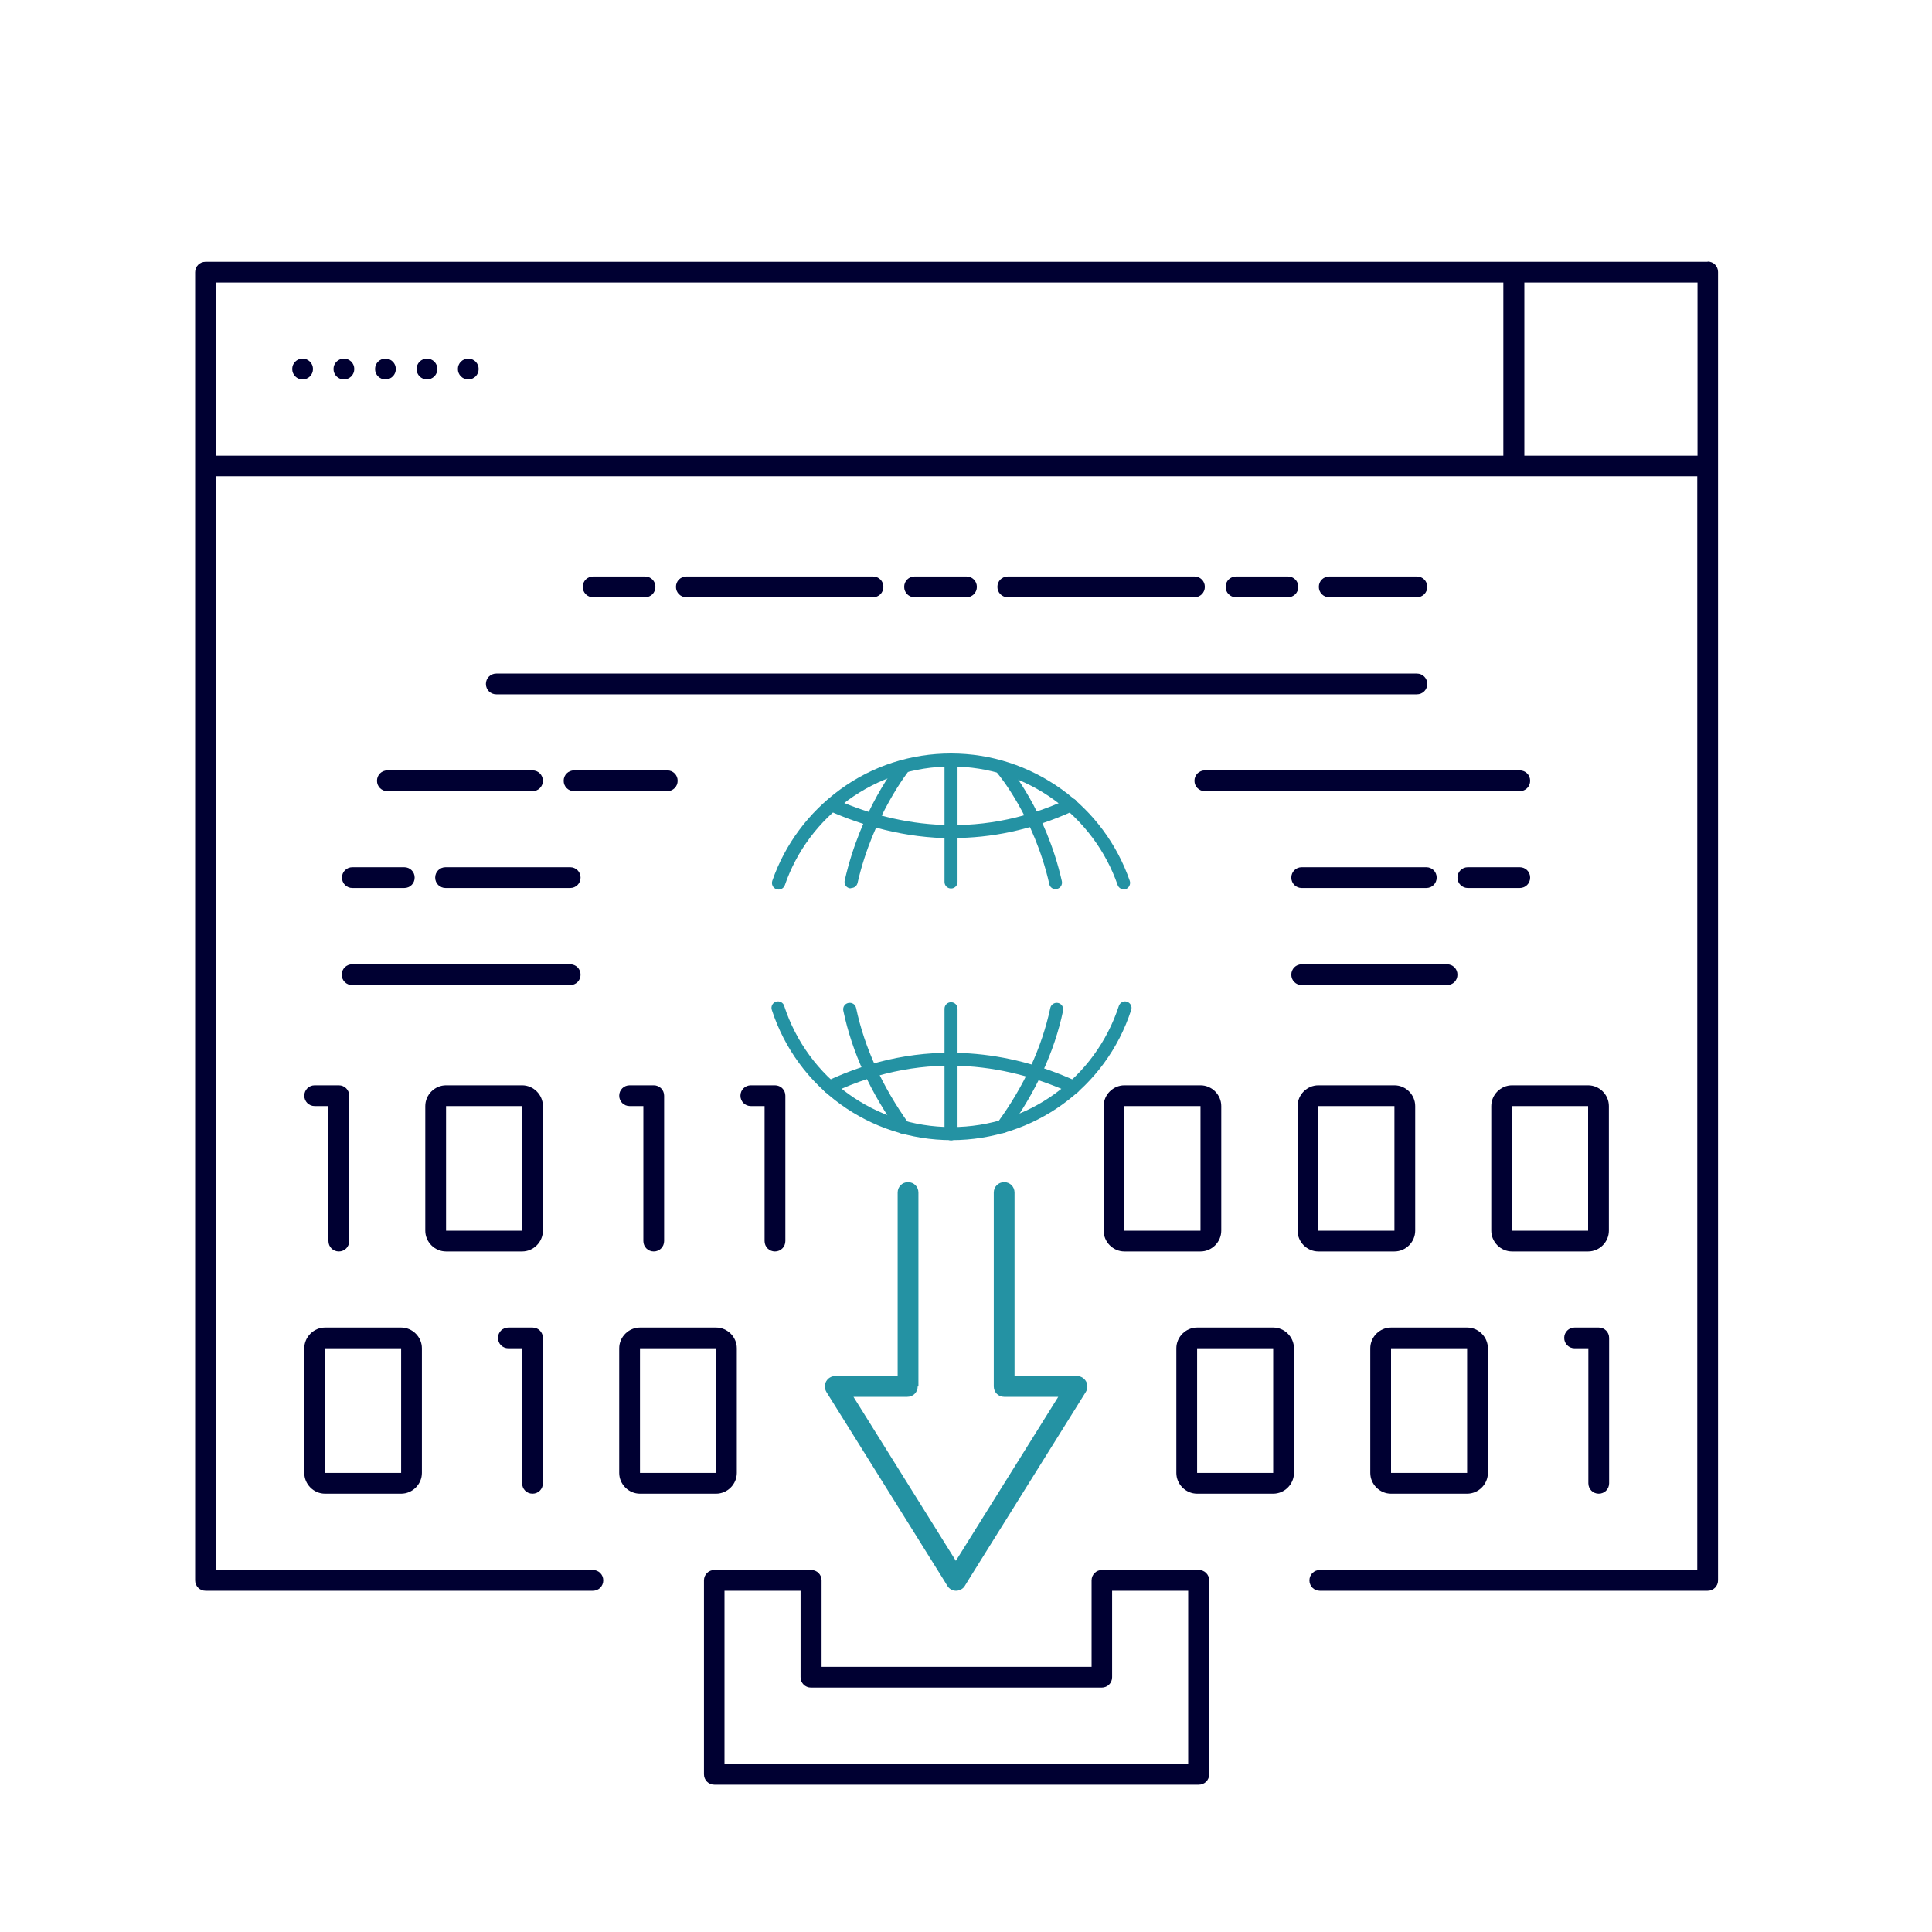 <?xml version="1.0" encoding="UTF-8"?><svg id="Layer_1" xmlns="http://www.w3.org/2000/svg" viewBox="0 0 80 80"><defs><style>.cls-1{fill:#2492a3;}.cls-1,.cls-2{stroke-width:0px;}.cls-2{fill:#000032;}</style></defs><path class="cls-2" d="m70.71,10.84H8.51c-.24,0-.43.19-.43.43v54.17c0,.24.19.43.43.43h16.04c.24,0,.43-.19.43-.43s-.19-.43-.43-.43h-15.61V19.72h61.34v45.29h-15.63c-.24,0-.43.19-.43.43s.19.43.43.43h16.06c.24,0,.43-.19.43-.43V11.26c0-.24-.19-.43-.43-.43Zm-8.45,8.03H8.94v-7.17h53.31v7.17Zm8.03,0h-7.17v-7.17h7.17v7.17Z"/><path class="cls-2" d="m12.53,15.71c.24,0,.43-.19.43-.43s-.19-.43-.43-.43-.43.19-.43.43.19.43.43.43Z"/><path class="cls-2" d="m14.24,15.71c.24,0,.43-.19.43-.43s-.19-.43-.43-.43-.43.19-.43.43.19.43.43.43Z"/><path class="cls-2" d="m17.68,15.71c.24,0,.43-.19.43-.43s-.19-.43-.43-.43-.43.19-.43.43.19.43.43.43Z"/><path class="cls-2" d="m15.96,15.71c.24,0,.43-.19.43-.43s-.19-.43-.43-.43-.43.19-.43.43.19.43.43.43Z"/><path class="cls-2" d="m19.39,15.71c.24,0,.43-.19.43-.43s-.19-.43-.43-.43-.43.19-.43.43.19.43.43.43Z"/><path class="cls-1" d="m38.03,57.41v-8.03h0c0-.24-.19-.43-.43-.43s-.43.19-.43.43v7.6h-2.58c-.16,0-.3.08-.38.22-.08.14-.07.3.01.44l4.87,7.8.14.23c.08.13.22.2.36.2s.29-.08.36-.2l.14-.23,4.87-7.8c.08-.13.09-.3.01-.44-.08-.14-.22-.22-.38-.22h-2.58v-7.6c0-.24-.19-.43-.43-.43s-.43.19-.43.43h0v8.03c0,.24.19.43.43.43h2.24l-4.24,6.79-4.24-6.79h2.23c.24,0,.43-.19.43-.43Z"/><path class="cls-2" d="m49.64,65.01h-4.01c-.24,0-.43.19-.43.43h0v3.58h-11.18v-3.58h0c0-.24-.19-.43-.43-.43h-4.01c-.24,0-.43.19-.43.43h0v8.03c0,.24.19.43.43.43h20.06c.24,0,.43-.19.43-.43v-8.03h0c0-.24-.19-.43-.43-.43Zm-.43,8.03h-19.21v-7.17h3.15v3.58c0,.24.19.43.43.43h12.04c.24,0,.43-.19.43-.43v-3.58h3.15v7.17Z"/><path class="cls-2" d="m14.03,51.82c.24,0,.43-.19.43-.43v-6.02c0-.24-.19-.43-.43-.43h-1c-.24,0-.43.19-.43.43s.19.43.43.43h.57v5.59c0,.24.19.43.43.43Z"/><path class="cls-2" d="m22.48,45.8c0-.47-.39-.86-.86-.86h-3.15c-.47,0-.86.39-.86.86v5.16c0,.47.39.86.86.86h3.15c.47,0,.86-.39.86-.86v-5.16Zm-.86,5.16h-3.15v-5.16h3.15v5.16Z"/><path class="cls-2" d="m32.09,51.82c.24,0,.43-.19.43-.43v-6.02c0-.24-.19-.43-.43-.43h-1c-.24,0-.43.19-.43.43s.19.43.43.43h.57v5.59c0,.24.19.43.43.43Z"/><path class="cls-2" d="m22.05,61.85c.24,0,.43-.19.43-.43v-6.02c0-.24-.19-.43-.43-.43h-1c-.24,0-.43.19-.43.43s.19.43.43.43h.57v5.59c0,.24.19.43.43.43Z"/><path class="cls-2" d="m12.6,60.99c0,.47.39.86.86.86h3.15c.47,0,.86-.39.86-.86v-5.16c0-.47-.39-.86-.86-.86h-3.15c-.47,0-.86.39-.86.86v5.16Zm.86-5.16h3.15v5.16h-3.15v-5.16Z"/><path class="cls-2" d="m30.51,60.99v-5.16c0-.47-.39-.86-.86-.86h-3.15c-.47,0-.86.39-.86.86v5.16c0,.47.39.86.86.86h3.15c.47,0,.86-.39.86-.86Zm-4.01-5.16h3.15v5.16h-3.15v-5.16Z"/><path class="cls-2" d="m52.72,54.97h-3.15c-.47,0-.86.39-.86.86v5.16c0,.47.39.86.86.86h3.15c.47,0,.86-.39.86-.86v-5.16c0-.47-.39-.86-.86-.86Zm0,6.02h-3.15v-5.16h3.15v5.16Z"/><path class="cls-2" d="m66.2,61.85c.24,0,.43-.19.43-.43v-6.02c0-.24-.19-.43-.43-.43h-1c-.24,0-.43.19-.43.43s.19.43.43.43h.57v5.59c0,.24.19.43.43.43Z"/><path class="cls-2" d="m56.74,55.83v5.16c0,.47.39.86.86.86h3.15c.47,0,.86-.39.86-.86v-5.16c0-.47-.39-.86-.86-.86h-3.15c-.47,0-.86.39-.86.86Zm4.01,5.16h-3.15v-5.16h3.15v5.16Z"/><path class="cls-2" d="m46.56,51.82h3.15c.47,0,.86-.39.86-.86v-5.16c0-.47-.39-.86-.86-.86h-3.15c-.47,0-.86.39-.86.86v5.16c0,.47.39.86.86.86Zm0-6.02h3.15v5.16h-3.15v-5.16Z"/><path class="cls-2" d="m57.74,51.82c.47,0,.86-.39.86-.86v-5.16c0-.47-.39-.86-.86-.86h-3.15c-.47,0-.86.39-.86.86v5.16c0,.47.39.86.86.86h3.15Zm-3.15-6.02h3.15v5.16h-3.15v-5.16Z"/><path class="cls-2" d="m66.62,45.8c0-.47-.39-.86-.86-.86h-3.15c-.47,0-.86.39-.86.86v5.16c0,.47.39.86.86.86h3.15c.47,0,.86-.39.86-.86v-5.16Zm-.86,5.16h-3.15v-5.16h3.15v5.16Z"/><path class="cls-2" d="m27.07,51.82c.24,0,.43-.19.43-.43v-6.02c0-.24-.19-.43-.43-.43h-1c-.24,0-.43.19-.43.43s.19.43.43.43h.57v5.59c0,.24.19.43.43.43Z"/><path class="cls-2" d="m53.33,24.73c.24,0,.43-.19.43-.43s-.19-.43-.43-.43h-2.15c-.24,0-.43.19-.43.43s.19.43.43.43h2.15Z"/><path class="cls-2" d="m58.67,24.73c.24,0,.43-.19.43-.43s-.19-.43-.43-.43h-3.63c-.24,0-.43.19-.43.43s.19.43.43.43h3.63Z"/><path class="cls-2" d="m49.46,24.73c.24,0,.43-.19.43-.43s-.19-.43-.43-.43h-7.73c-.24,0-.43.19-.43.43s.19.43.43.43h7.73Z"/><path class="cls-2" d="m36.15,24.73c.24,0,.43-.19.43-.43s-.19-.43-.43-.43h-7.73c-.24,0-.43.19-.43.43s.19.43.43.43h7.73Z"/><path class="cls-2" d="m40.02,24.73c.24,0,.43-.19.43-.43s-.19-.43-.43-.43h-2.15c-.24,0-.43.19-.43.43s.19.43.43.43h2.15Z"/><path class="cls-2" d="m26.71,24.73c.24,0,.43-.19.43-.43s-.19-.43-.43-.43h-2.15c-.24,0-.43.19-.43.43s.19.43.43.43h2.15Z"/><path class="cls-2" d="m20.12,28.32c0,.24.19.43.43.43h38.12c.24,0,.43-.19.43-.43s-.19-.43-.43-.43H20.55c-.24,0-.43.19-.43.43Z"/><path class="cls-2" d="m28.06,32.33c0-.24-.19-.43-.43-.43h-3.86c-.24,0-.43.19-.43.43s.19.43.43.43h3.86c.24,0,.43-.19.43-.43Z"/><path class="cls-2" d="m22.48,32.33c0-.24-.19-.43-.43-.43h-6.01c-.24,0-.43.19-.43.43s.19.43.43.43h6.01c.24,0,.43-.19.43-.43Z"/><path class="cls-2" d="m63.36,32.33c0-.24-.19-.43-.43-.43h-13.04c-.24,0-.43.19-.43.43s.19.43.43.43h13.04c.24,0,.43-.19.43-.43Z"/><path class="cls-2" d="m18.45,36.77h5.16c.24,0,.43-.19.43-.43s-.19-.43-.43-.43h-5.16c-.24,0-.43.19-.43.43s.19.43.43.43Z"/><path class="cls-2" d="m14.59,36.77h2.15c.24,0,.43-.19.43-.43s-.19-.43-.43-.43h-2.15c-.24,0-.43.19-.43.43s.19.43.43.43Z"/><path class="cls-2" d="m24.04,40.36c0-.24-.19-.43-.43-.43h-9.03c-.24,0-.43.19-.43.43s.19.43.43.43h9.03c.24,0,.43-.19.43-.43Z"/><path class="cls-2" d="m53.9,36.77h5.16c.24,0,.43-.19.43-.43s-.19-.43-.43-.43h-5.16c-.24,0-.43.19-.43.43s.19.43.43.43Z"/><path class="cls-2" d="m60.78,36.77h2.15c.24,0,.43-.19.43-.43s-.19-.43-.43-.43h-2.15c-.24,0-.43.19-.43.43s.19.43.43.43Z"/><path class="cls-2" d="m60.35,40.36c0-.24-.19-.43-.43-.43h-6.02c-.24,0-.43.19-.43.43s.19.43.43.43h6.02c.24,0,.43-.19.43-.43Z"/><path class="cls-1" d="m39.38,36.79c-.15,0-.27-.12-.27-.27v-5.04c0-.15.12-.27.27-.27s.27.12.27.27v5.04c0,.15-.12.27-.27.27Z"/><path class="cls-1" d="m35.24,36.78s-.04,0-.06,0c-.15-.03-.24-.18-.2-.33.66-2.92,2.17-4.8,2.24-4.88.09-.12.27-.13.38-.04.12.09.13.27.04.38h0s-1.49,1.86-2.13,4.65c-.03.13-.14.21-.26.21Z"/><path class="cls-1" d="m39.47,34.71c-2.03,0-3.79-.54-5.13-1.13-.14-.06-.2-.22-.14-.36.06-.14.22-.2.36-.14,2.25,1.01,5.75,1.83,9.68,0,.14-.06.3,0,.36.13.06.14,0,.3-.13.36-1.78.82-3.47,1.13-5.01,1.13Z"/><path class="cls-1" d="m43.71,36.82c-.12,0-.24-.09-.26-.21-.63-2.79-2.12-4.56-2.14-4.58-.1-.11-.08-.29.03-.38.11-.1.29-.08.38.03.06.08,1.59,1.89,2.25,4.81.03.15-.06.29-.21.32-.02,0-.04,0-.06,0Z"/><path class="cls-1" d="m46.54,36.83c-.11,0-.22-.07-.26-.18-.49-1.41-1.4-2.63-2.62-3.52-1.25-.91-2.73-1.39-4.27-1.39s-3.02.48-4.27,1.39c-1.22.89-2.13,2.1-2.62,3.52-.05.14-.2.22-.35.17-.14-.05-.22-.2-.17-.35.53-1.52,1.5-2.82,2.81-3.78,1.34-.98,2.93-1.49,4.59-1.49s3.24.52,4.59,1.49c1.31.95,2.28,2.26,2.81,3.78.05.14-.03.3-.17.35-.03.01-.06.02-.09.02Z"/><path class="cls-1" d="m39.38,47.22c-.15,0-.27-.12-.27-.27v-5.18c0-.15.12-.27.27-.27s.27.12.27.27v5.18c0,.15-.12.27-.27.27Z"/><path class="cls-1" d="m37.42,46.96c-.08,0-.17-.04-.22-.11-1.15-1.6-1.92-3.28-2.28-5-.03-.15.06-.29.21-.32.15-.03.29.06.32.21.35,1.65,1.09,3.26,2.19,4.8.09.12.06.29-.06.38-.05.03-.1.05-.16.05Z"/><path class="cls-1" d="m44.46,45.28s-.08,0-.11-.02c-2.3-1.05-5.87-1.91-9.89,0-.14.06-.3,0-.36-.13s0-.3.13-.36c1.9-.9,3.89-1.29,5.91-1.15,1.5.1,2.99.49,4.43,1.15.14.06.2.22.13.36-.05.1-.14.16-.25.16Z"/><path class="cls-1" d="m41.52,46.92c-.06,0-.11-.02-.16-.05-.12-.09-.15-.26-.06-.38,1.11-1.52,1.84-3.12,2.19-4.75.03-.15.18-.24.32-.21.15.03.24.18.21.32-.36,1.71-1.13,3.37-2.28,4.96-.05.07-.14.11-.22.11Z"/><path class="cls-1" d="m39.4,47.21c-3.4,0-6.39-2.17-7.44-5.39-.05-.14.03-.3.17-.34.14-.05.3.03.34.17.98,3,3.76,5.02,6.93,5.02s5.95-2.02,6.93-5.02c.05-.14.2-.22.34-.17.14.05.22.2.17.34-1.05,3.23-4.04,5.39-7.44,5.39Z"/></svg>